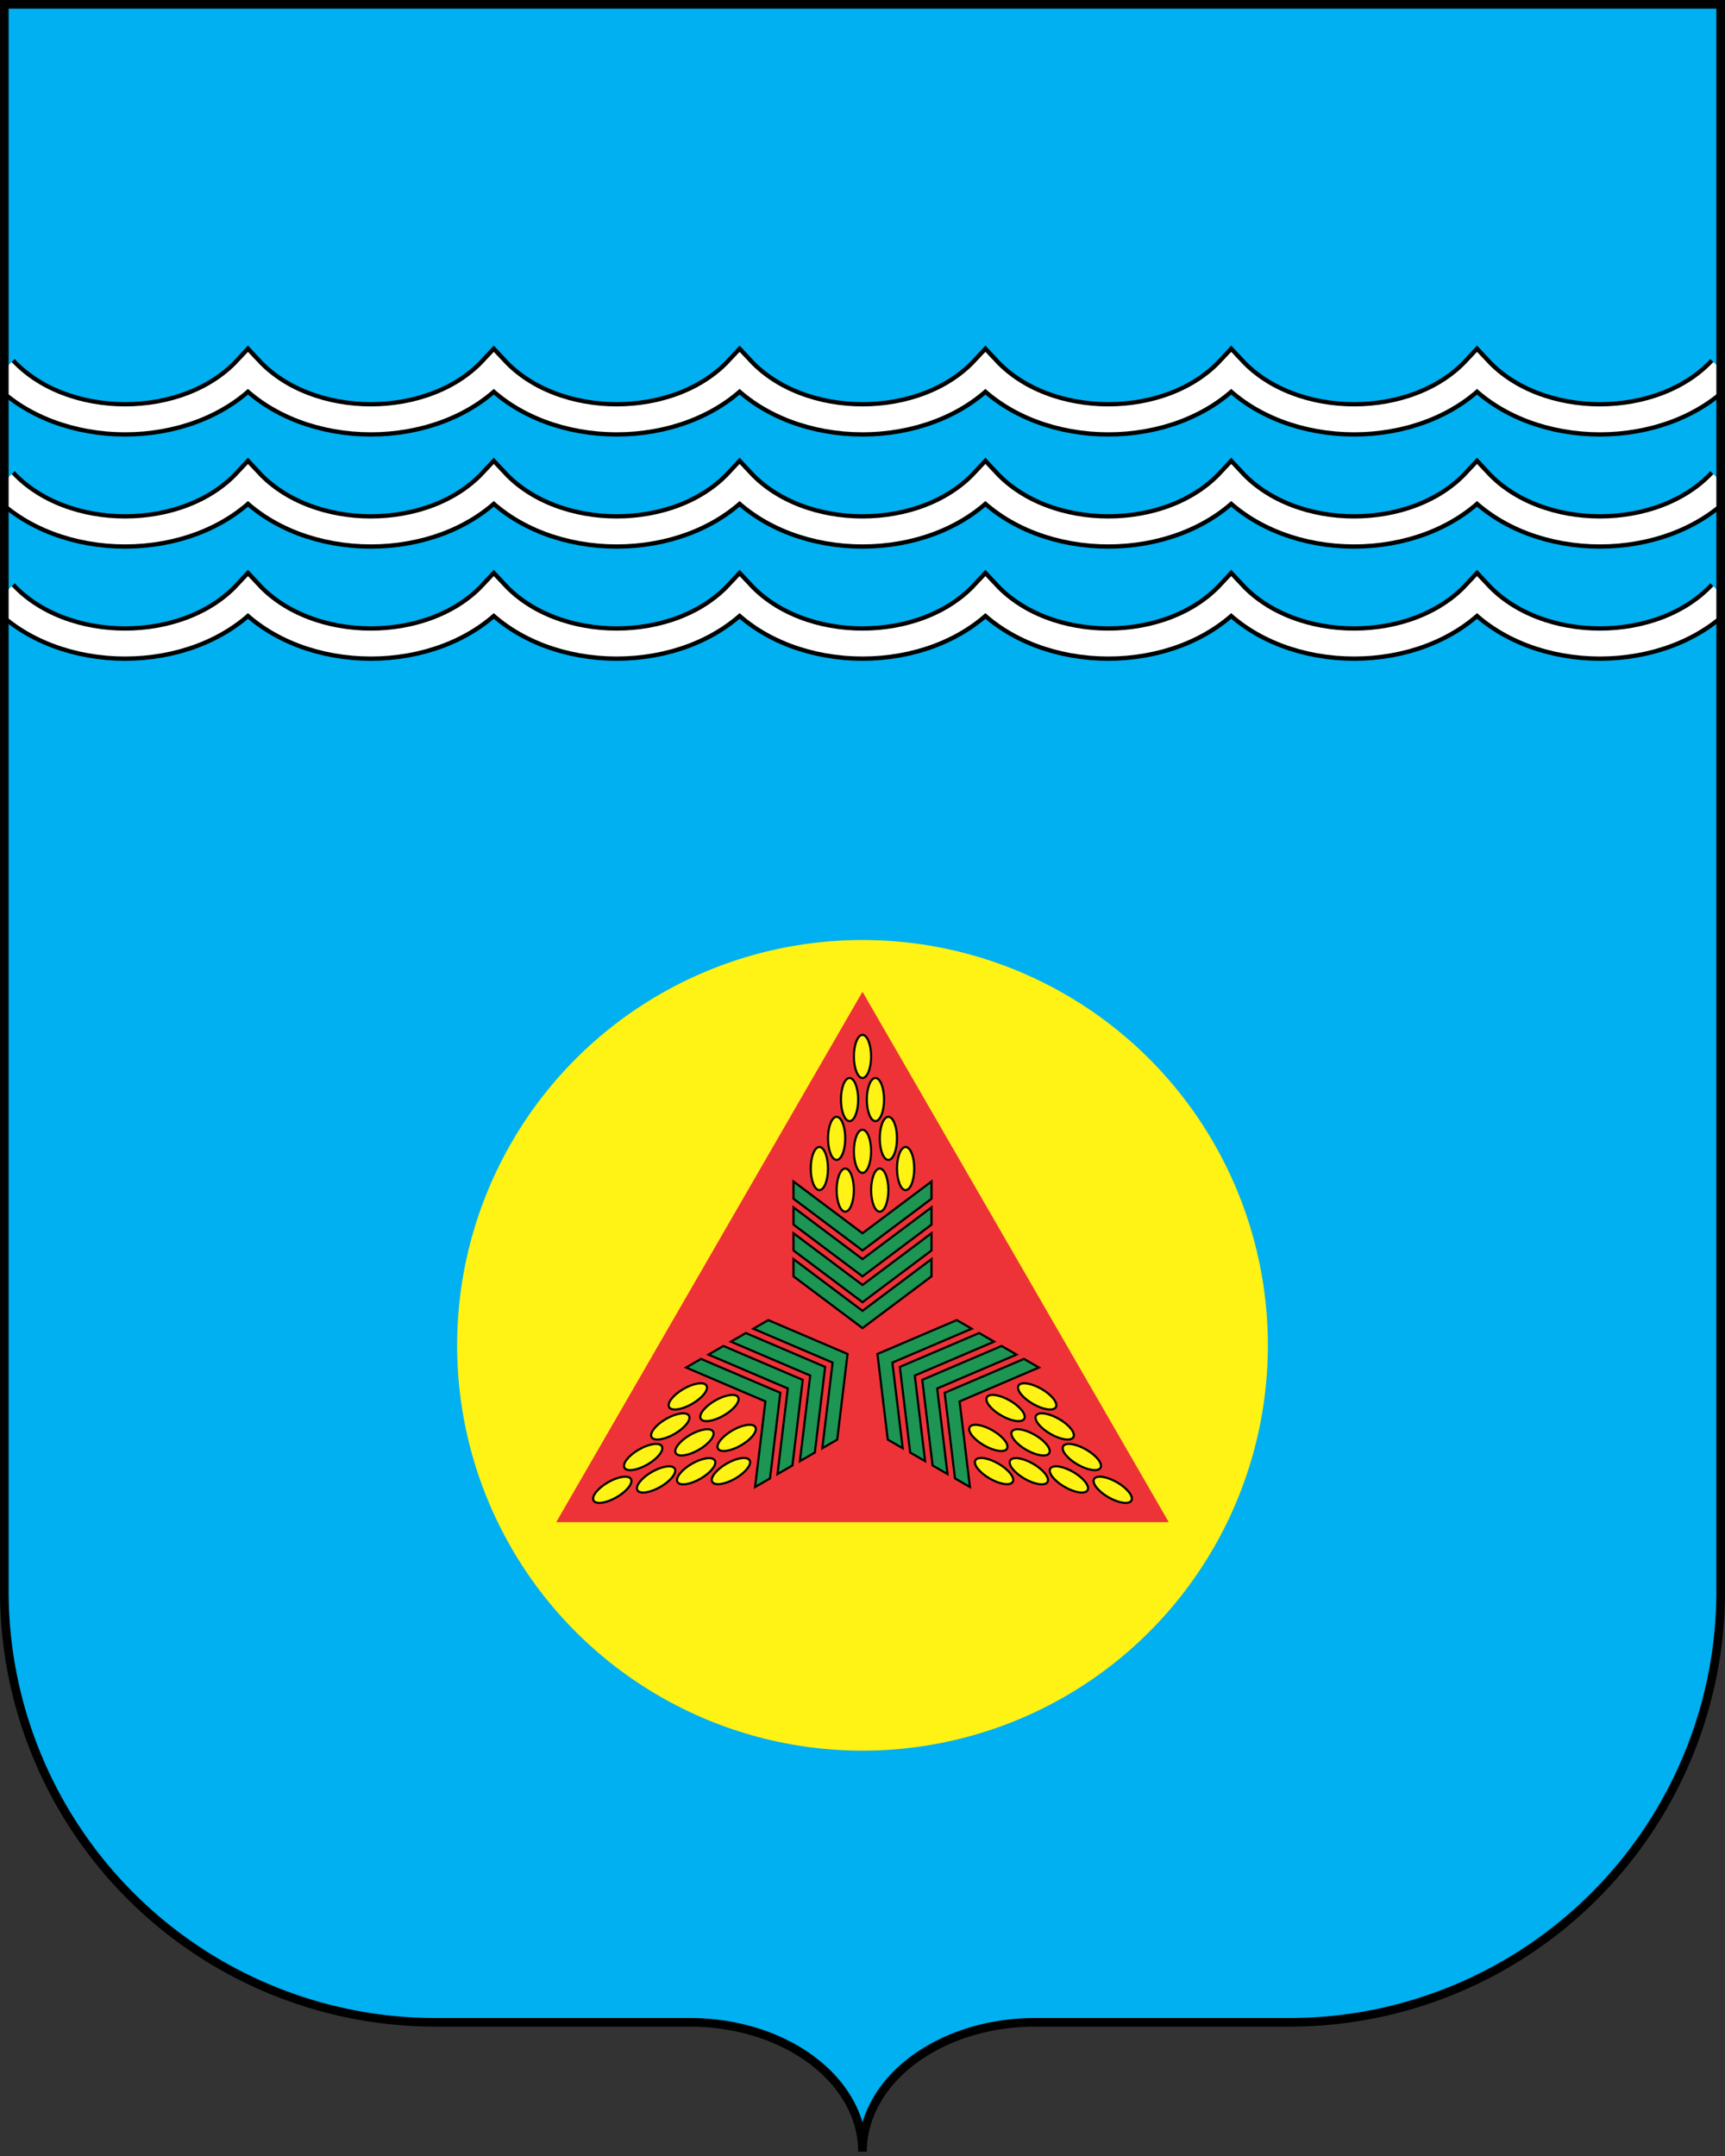 <?xml version="1.0" encoding="UTF-8" standalone="no"?>
<svg version="1.1" width="400" height="500" 
	xmlns="http://www.w3.org/2000/svg" 
	xmlns:xlink="http://www.w3.org/1999/xlink">


<rect width="100%" height="100%" fill="#333333" stroke="none"/>


<path fill="#00b0f0" d="m 1,1 v368 a100,100,0,0,0,100,100 h59 a40,30,0,0,1,40,30 
	a40,30,0,0,1,40,-30 h59 a100,100,0,0,0,100,-100 v-368 h-398 z"/>
<g id="waves">
	<path style="fill:none;stroke:black;stroke-width:8px" d="m 0.5,86 
		c 14,15 43,15 57,0 c 14,15 43,15 57,0 c 14,15 43,15 57,0 c 14,15 43,15 57,0 
		c 14,15 43,15 57,0 c 14,15 43,15 57,0 c 14,15 43,15 57,0"/>
	<path style="fill:none;stroke:white;stroke-width:6px" d="m 0.5,86 
		c 14,15 43,15 57,0 c 14,15 43,15 57,0 c 14,15 43,15 57,0 c 14,15 43,15 57,0 
		c 14,15 43,15 57,0 c 14,15 43,15 57,0 c 14,15 43,15 57,0"/>
</g>
<use xlink:href="#waves" transform="translate(0,26)"/>
<use xlink:href="#waves" transform="translate(0,52)"/>
<path style="fill:none;stroke:black;stroke-width:2px" d="m 1,1 
	v368 a100,100,0,0,0,100,100 h59 a40,30,0,0,1,40,30 
	a40,30,0,0,1,40,-30 h59 a100,100,0,0,0,100,-100 v-368 h-398 z"/>


<circle fill="#fff215" cx="200" cy="312" r="94"/>
<polygon fill="#ee3338" points="200,230 128.986,353 271.014,353"/>


<g id="pine_branch">
	<path id="leaf" style="fill:#1d9553;stroke:black;stroke-width:0.5px" d="
		m 200,308 l-16,-12 v-4 l 16,12 l 16,-12 v4 l -16,12 z"/>
	<use xlink:href="#leaf" transform="translate(0,-6)"/>
	<use xlink:href="#leaf" transform="translate(0,-12)"/>
	<use xlink:href="#leaf" transform="translate(0,-18)"/>

	<ellipse id="bud" style="fill:#fff215;stroke:black;stroke-width:0.5px" 
		cx="200" cy="245" rx="2" ry="5"/>
	<use xlink:href="#bud" transform="translate(-3,10)"/>
	<use xlink:href="#bud" transform="translate(3,10)"/>
	<use xlink:href="#bud" transform="translate(0,22)"/>
	<use xlink:href="#bud" transform="translate(-6,19)"/>
	<use xlink:href="#bud" transform="translate(6,19)"/>
	<use xlink:href="#bud" transform="translate(-4,31)"/>
	<use xlink:href="#bud" transform="translate(4,31)"/>
	<use xlink:href="#bud" transform="translate(-10,26)"/>
	<use xlink:href="#bud" transform="translate(10,26)"/>
</g>
<use xlink:href="#pine_branch" transform="rotate(120 200,312)"/>
<use xlink:href="#pine_branch" transform="rotate(-120 200,312)"/>

</svg>